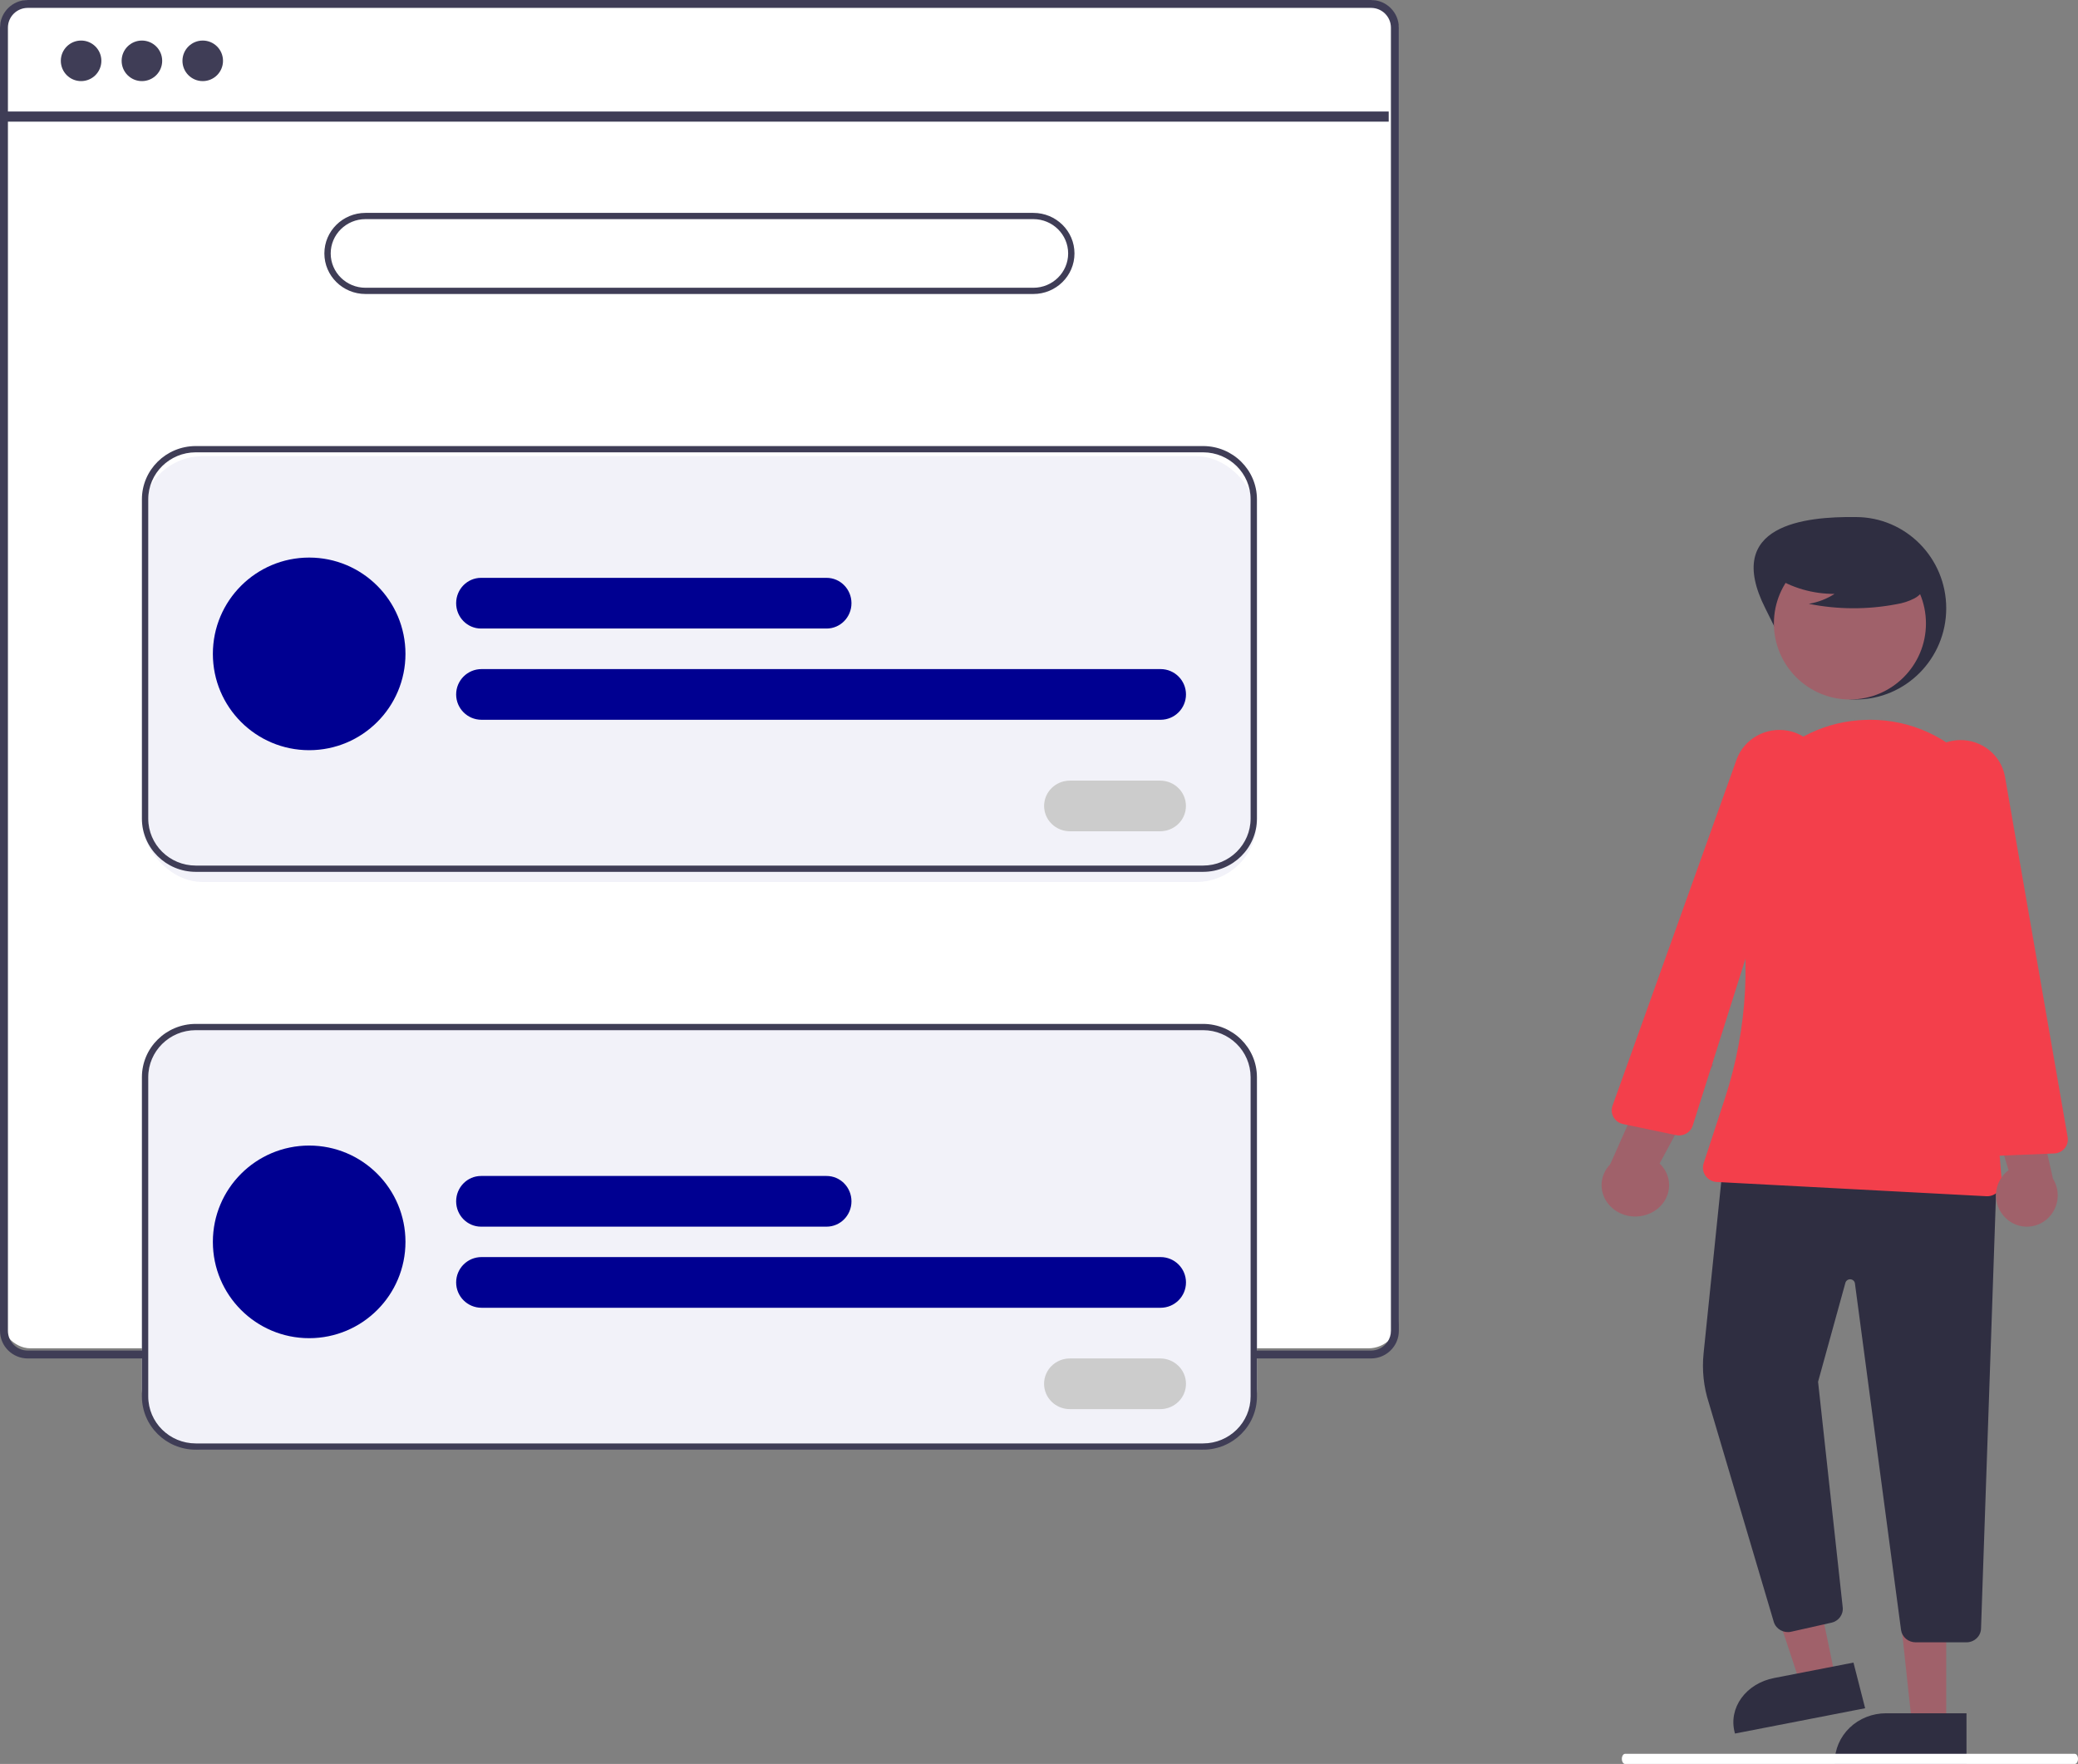 <?xml version="1.0" encoding="UTF-8"?>
<svg width="205px" height="174px" viewBox="0 0 205 174" version="1.1" xmlns="http://www.w3.org/2000/svg" xmlns:xlink="http://www.w3.org/1999/xlink">
    <rect x="0" y="0" width="205" height="174" fill="#808080" stroke="none"/>
    <title>Compte bénévole</title>
    <g id="Compte-bénévole" stroke="none" stroke-width="1" fill="none" fill-rule="evenodd">
        <path d="M174.151,60.002 C176.386,64.431 178.147,69 183.076,69 C188.004,69 192,64.971 192,60.002 C192,55.032 188.004,51.003 183.076,51.003 C178.066,50.94 169.992,51.757 174.151,60.002 Z" id="Path" fill="#2F2E41" fill-rule="nonzero"></path>
        <polygon id="Path" fill="#A0616A" fill-rule="nonzero" points="181 165.181 177.575 166 173 152.209 178.056 151"></polygon>
        <path d="M184,168.503 L171.159,171 L171.123,170.858 C170.827,169.702 171.07,168.49 171.799,167.49 C172.527,166.49 173.681,165.783 175.007,165.525 L175.007,165.525 L182.85,164 L184,168.503 Z" id="Path" fill="#2F2E41" fill-rule="nonzero"></path>
        <polygon id="Path" fill="#A0616A" fill-rule="nonzero" points="191.999 170 188.612 170 187 155 192 155"></polygon>
        <path d="M194,174 L181,174 L181,173.842 C181,172.558 181.533,171.326 182.482,170.418 C183.431,169.51 184.718,169 186.06,169 L186.06,169 L194,169 L194,174 Z" id="Path" fill="#2F2E41" fill-rule="nonzero"></path>
        <path d="M193.992,162 L188.973,162 C188.253,161.998 187.643,161.481 187.543,160.788 L182.994,126.595 C182.963,126.375 182.776,126.206 182.548,126.192 C182.319,126.178 182.112,126.323 182.053,126.538 L179.357,136.301 L181.787,158.537 C181.872,159.247 181.395,159.905 180.678,160.065 L176.697,160.958 C175.964,161.119 175.225,160.709 174.996,160.013 L168.586,138.396 C168.069,136.812 167.892,135.142 168.064,133.488 L170.069,114 L170.222,114.007 L197,115.261 L195.434,160.647 C195.41,161.403 194.77,162.003 193.992,162 Z" id="Path" fill="#2F2E41" fill-rule="nonzero"></path>
        <circle id="Oval" fill="#A0616A" fill-rule="nonzero" cx="182.5" cy="61.5" r="7.5"></circle>
        <path d="M196.042,118 C196.016,118 195.99,117.999 195.964,117.998 L169.361,116.592 C168.916,116.569 168.506,116.343 168.253,115.982 C168,115.621 167.932,115.165 168.069,114.748 L170.175,108.322 C172.429,101.432 172.814,94.084 171.292,87.003 C170.485,83.255 171.362,79.346 173.697,76.279 C175.994,73.253 179.506,71.348 183.335,71.05 L183.335,71.05 C183.466,71.04 183.596,71.031 183.728,71.023 C187.783,70.788 191.73,72.362 194.471,75.309 C197.211,78.256 198.453,82.261 197.851,86.209 L195.996,98.45 L197.475,116.473 C197.507,116.866 197.371,117.255 197.099,117.545 C196.826,117.835 196.443,118 196.042,118 L196.042,118 Z" id="Path" fill="#F33F4B" fill-rule="nonzero"></path>
        <path d="M163.209,119.457 C164.02,118.947 164.546,118.129 164.646,117.224 C164.746,116.319 164.409,115.419 163.726,114.767 L169,105 L162.932,105.668 L158.854,114.84 C157.726,116.004 157.714,117.768 158.825,118.946 C159.936,120.124 161.82,120.344 163.209,119.457 L163.209,119.457 Z" id="Path" fill="#A0616A" fill-rule="nonzero"></path>
        <path d="M197.843,120.13 C197.196,119.502 196.856,118.616 196.915,117.709 C196.974,116.802 197.425,115.969 198.148,115.432 L195,105 L200.359,106.598 L202.527,116.26 C203.352,117.581 203.074,119.32 201.878,120.307 C200.683,121.295 198.949,121.219 197.843,120.13 L197.843,120.13 Z" id="Path" fill="#A0616A" fill-rule="nonzero"></path>
        <path d="M197.295,114 C196.59,114.002 195.993,113.488 195.904,112.801 L193.303,93.539 L189.154,78.486 C188.799,77.197 189.066,75.819 189.88,74.748 C190.693,73.678 191.962,73.034 193.322,73.001 L193.322,73.001 C195.519,72.955 197.421,74.492 197.798,76.618 L203.98,112.168 C204.048,112.559 203.941,112.96 203.688,113.268 C203.434,113.576 203.057,113.762 202.654,113.779 L197.356,113.999 C197.336,113.999 197.315,114 197.295,114 Z" id="Path" fill="#F33F4B" fill-rule="nonzero"></path>
        <path d="M165.649,112 C165.548,112 165.447,111.989 165.347,111.969 L160.121,110.879 C159.723,110.796 159.381,110.55 159.182,110.204 C158.982,109.857 158.945,109.443 159.08,109.068 L171.32,74.919 C172.062,72.88 174.214,71.674 176.389,72.078 L176.389,72.078 C177.734,72.334 178.885,73.18 179.51,74.373 C180.134,75.566 180.164,76.973 179.59,78.19 L172.877,92.416 L166.996,111.024 C166.816,111.604 166.269,112 165.649,112 L165.649,112 Z" id="Path" fill="#F33F4B" fill-rule="nonzero"></path>
        <path d="M175,56.854 C176.758,57.988 178.844,58.591 180.979,58.583 C180.218,59.077 179.351,59.411 178.438,59.561 C181.277,60.131 184.21,60.146 187.056,59.606 C187.688,59.511 188.298,59.315 188.86,59.027 C189.425,58.731 189.83,58.225 189.973,57.633 C190.162,56.623 189.321,55.705 188.446,55.086 C185.734,53.197 182.259,52.547 178.979,53.316 C177.922,53.572 176.863,54.004 176.176,54.799 C175.489,55.593 175.285,56.818 175.94,57.636 L175,56.854 Z" id="Path" fill="#2F2E41" fill-rule="nonzero"></path>
        <rect id="Rectangle" fill="#FFFFFF" x="0" y="0" width="138" height="133" rx="3"></rect>
        <rect id="Rectangle" fill="#F2F2F9" x="14" y="101" width="110" height="42" rx="6"></rect>
        <rect id="Rectangle" fill="#F2F2F9" x="14" y="45" width="110" height="42" rx="6"></rect>
        <path d="M135.259,0 L2.738,0 C1.227,0 0,1.221 0,2.725 L0,131.275 C0,132.779 1.227,134 2.738,134 L14.357,134 L14.357,133.222 L2.738,133.222 C1.658,133.221 0.783,132.35 0.782,131.275 L0.782,2.725 C0.783,1.65 1.658,0.779 2.738,0.778 L135.259,0.778 C136.34,0.778 137.216,1.649 137.218,2.725 L137.218,131.275 C137.218,131.655 137.106,132.027 136.895,132.344 C136.707,132.622 136.452,132.85 136.154,133.006 C135.877,133.148 135.57,133.222 135.259,133.222 L123.639,133.222 L123.639,134 L135.259,134 C136.06,134 136.821,133.65 137.34,133.044 C137.362,133.02 137.382,132.995 137.4,132.969 C137.564,132.77 137.696,132.547 137.793,132.309 C137.931,131.982 138,131.63 138,131.275 L138,2.725 C137.998,1.22 136.771,0 135.259,0 Z" id="Path" fill="#3F3D56" fill-rule="nonzero"></path>
        <rect id="Rectangle" fill="#3F3D56" fill-rule="nonzero" x="0" y="11" width="137" height="1"></rect>
        <circle id="Oval" fill="#3F3D56" fill-rule="nonzero" cx="8" cy="6" r="2"></circle>
        <circle id="Oval" fill="#3F3D56" fill-rule="nonzero" cx="14" cy="6" r="2"></circle>
        <circle id="Oval" fill="#3F3D56" fill-rule="nonzero" cx="20" cy="6" r="2"></circle>
        <path d="M101.941,29 L36.059,29 C33.817,29 32,27.209 32,25 C32,22.791 33.817,21 36.059,21 L101.941,21 C104.183,21 106,22.791 106,25 C106,27.209 104.183,29 101.941,29 L101.941,29 Z M36.059,21.615 C34.162,21.615 32.624,23.131 32.624,25 C32.624,26.869 34.162,28.385 36.059,28.385 L101.941,28.385 C103.838,28.385 105.376,26.869 105.376,25 C105.376,23.131 103.838,21.615 101.941,21.615 L36.059,21.615 Z" id="Shape" fill="#3F3D56" fill-rule="nonzero"></path>
        <path d="M118.688,86 L19.312,86 C16.38,85.997 14.003,83.648 14,80.75 L14,49.25 C14.003,46.352 16.38,44.003 19.312,44 L118.688,44 C121.62,44.003 123.997,46.352 124,49.25 L124,80.75 C123.997,83.648 121.62,85.997 118.688,86 Z M19.312,44.618 C16.725,44.621 14.628,46.693 14.625,49.25 L14.625,80.75 C14.628,83.307 16.725,85.379 19.312,85.382 L118.688,85.382 C121.275,85.379 123.372,83.307 123.375,80.75 L123.375,49.25 C123.372,46.693 121.275,44.621 118.688,44.618 L19.312,44.618 Z" id="Shape" fill="#3F3D56" fill-rule="nonzero"></path>
        <path d="M81.543,62 L47.457,62 C46.1,62 45,60.881 45,59.5 C45,58.119 46.1,57 47.457,57 L81.543,57 C82.9,57 84,58.119 84,59.5 C84,60.881 82.9,62 81.543,62 Z" id="Path" fill="#000091" fill-rule="nonzero"></path>
        <path d="M114.496,71 L47.504,71 C46.121,71 45,69.881 45,68.5 C45,67.119 46.121,66 47.504,66 L114.496,66 C115.879,66 117,67.119 117,68.5 C117,69.881 115.879,71 114.496,71 Z" id="Path" fill="#000091" fill-rule="nonzero"></path>
        <circle id="Oval" fill="#000091" fill-rule="nonzero" cx="30.5" cy="64.5" r="9.5"></circle>
        <path d="M114.455,82 L105.545,82 C104.14,82 103,80.881 103,79.5 C103,78.119 104.14,77 105.545,77 L114.455,77 C115.86,77 117,78.119 117,79.5 C117,80.881 115.86,82 114.455,82 Z" id="Path" fill="#FFFFFF" fill-rule="nonzero"></path>
        <path d="M114.455,82 L105.545,82 C104.14,82 103,80.881 103,79.5 C103,78.119 104.14,77 105.545,77 L114.455,77 C115.86,77 117,78.119 117,79.5 C117,80.881 115.86,82 114.455,82 Z" id="Path" fill="#CCCCCC" fill-rule="nonzero"></path>
        <path d="M118.688,101 L19.312,101 C16.38,101.004 14.004,103.352 14,106.25 L14,137.75 C14.004,140.648 16.38,142.996 19.312,143 L118.688,143 C121.62,142.997 123.997,140.648 124,137.75 L124,106.25 C123.997,103.352 121.62,101.003 118.688,101 Z M123.375,137.75 C123.373,140.308 121.275,142.38 118.688,142.382 L19.312,142.382 C16.725,142.379 14.628,140.307 14.625,137.75 L14.625,106.25 C14.628,103.693 16.725,101.621 19.312,101.618 L118.688,101.618 C121.275,101.62 123.373,103.692 123.375,106.25 L123.375,137.75 Z" id="Shape" fill="#3F3D56" fill-rule="nonzero"></path>
        <path d="M81.543,121 L47.457,121 C46.1,121 45,119.881 45,118.5 C45,117.119 46.1,116 47.457,116 L81.543,116 C82.9,116 84,117.119 84,118.5 C84,119.881 82.9,121 81.543,121 Z" id="Path" fill="#000091" fill-rule="nonzero"></path>
        <path d="M114.496,129 L47.504,129 C46.121,129 45,127.881 45,126.5 C45,125.119 46.121,124 47.504,124 L114.496,124 C115.879,124 117,125.119 117,126.5 C117,127.881 115.879,129 114.496,129 Z" id="Path" fill="#000091" fill-rule="nonzero"></path>
        <circle id="Oval" fill="#000091" fill-rule="nonzero" cx="30.5" cy="122.5" r="9.5"></circle>
        <path d="M114.455,139 L105.545,139 C104.14,139 103,137.881 103,136.5 C103,135.119 104.14,134 105.545,134 L114.455,134 C115.86,134 117,135.119 117,136.5 C117,137.881 115.86,139 114.455,139 Z" id="Path" fill="#CCCCCC" fill-rule="nonzero"></path>
        <path d="M204.683,174 L160.317,174 C160.142,174 160,173.776 160,173.5 C160,173.224 160.142,173 160.317,173 L204.683,173 C204.858,173 205,173.224 205,173.5 C205,173.776 204.858,174 204.683,174 Z" id="Path" fill="#FFFFFF" fill-rule="nonzero"></path>
    </g>
</svg>